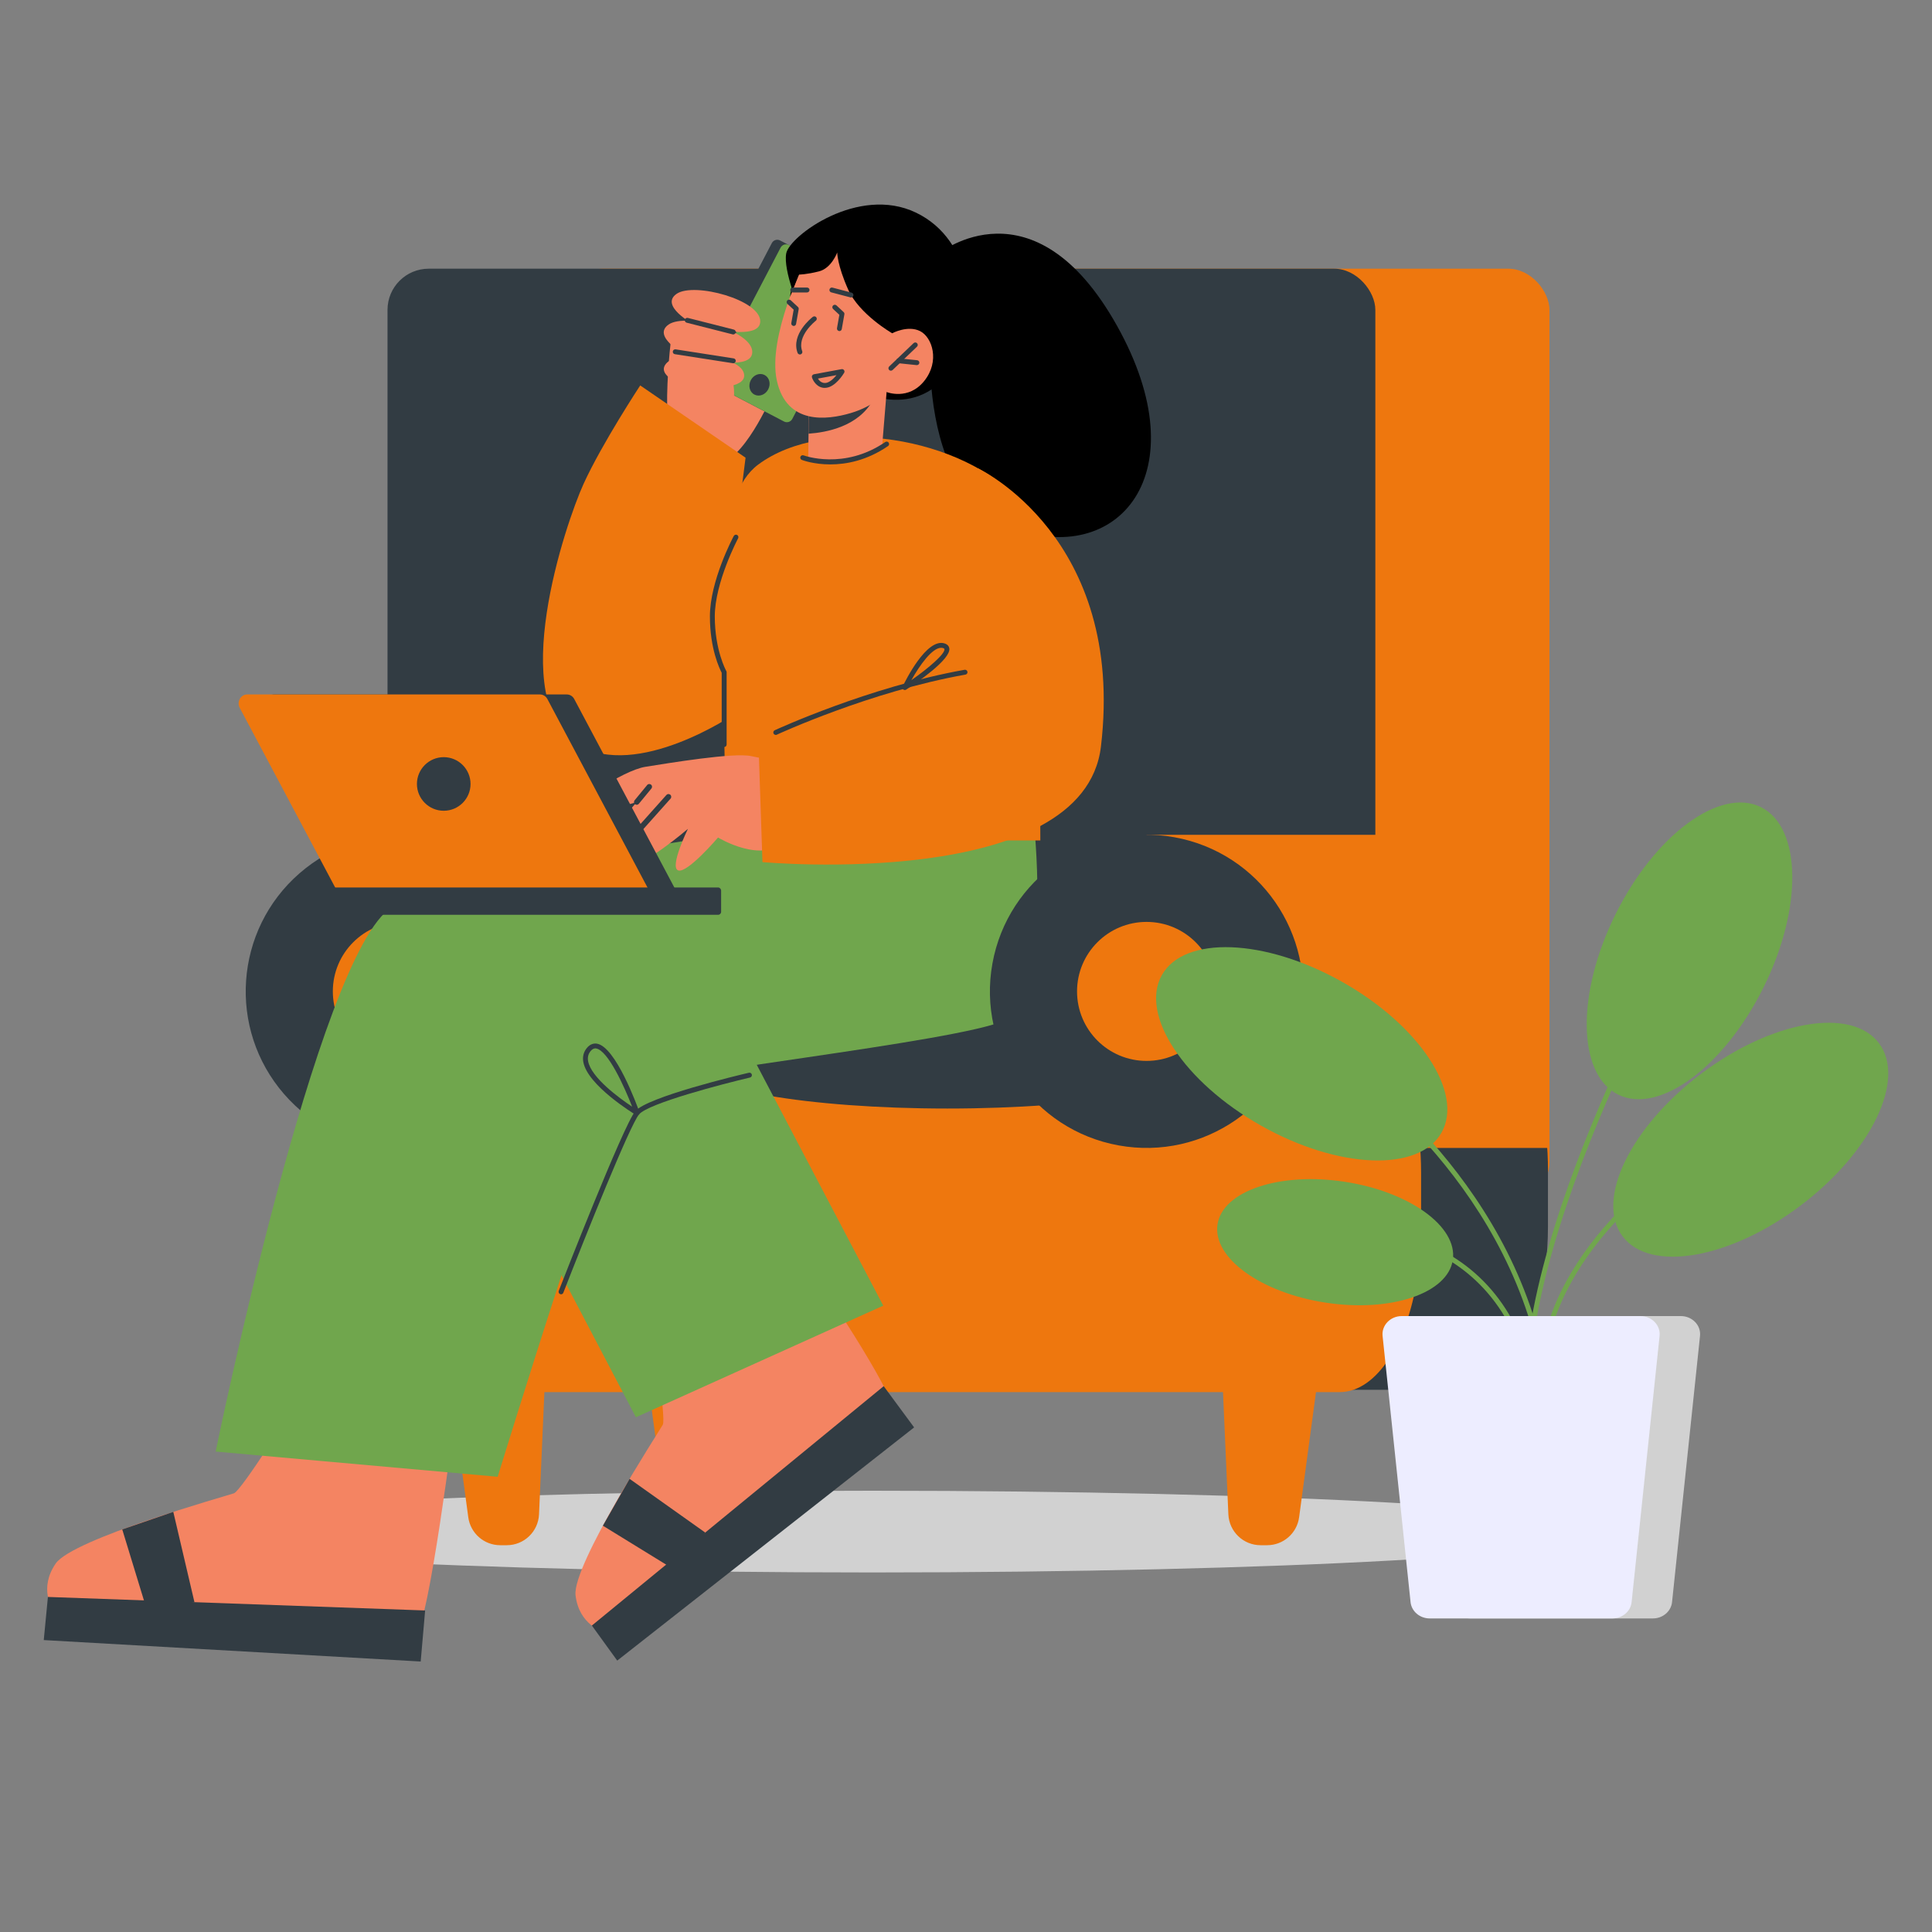 <?xml version="1.0" encoding="UTF-8"?>
<svg id="Layer_1" data-name="Layer 1" xmlns="http://www.w3.org/2000/svg" viewBox="0 0 400 400">
  <rect x="0" y="0" width="400" height="400" fill="#808080" stroke="none"/>
  <defs>
    <style>
      .cls-1 {
        fill: #70a64d;
      }

      .cls-2 {
        fill: #f48462;
      }

      .cls-3 {
        fill: #323c43;
      }

      .cls-4 {
        fill: #ededff;
      }

      .cls-5 {
        fill: #d1d1d1;
      }

      .cls-6 {
        fill: #ee770e;
      }
    </style>
  </defs>
  <path class="cls-5" d="M332.72,317.1c0,4.67-68.12,8.46-152.15,8.46s-152.15-3.79-152.15-8.46,68.12-8.46,152.15-8.46,152.15,3.79,152.15,8.46Z"/>
  <rect class="cls-6" x="116.28" y="55.63" width="204.52" height="193.41" rx="8.53" ry="8.53"/>
  <rect class="cls-3" x="80.23" y="55.63" width="204.52" height="193.41" rx="8.53" ry="8.53"/>
  <path class="cls-3" d="M320.49,242.26v11.63c0,3.05-.19,6.03-.57,8.87-1.9,14.39-8.28,24.98-15.88,24.98H118.78c-7.6,0-14-10.59-15.89-24.98-.37-2.84-.57-5.81-.57-8.87v-11.63c0-18.69,7.37-33.85,16.46-33.85h185.26c9.08,0,16.45,15.16,16.45,33.85Z"/>
  <path class="cls-6" d="M294.22,242.74v11.63c0,3.05-.2,6.03-.58,8.87-1.94,14.39-8.48,24.98-16.27,24.98H87.61c-7.78,0-14.34-10.59-16.28-24.98-.38-2.84-.58-5.81-.58-8.87v-11.63c0-18.69,7.55-33.85,16.86-33.85h189.76c9.3,0,16.85,15.16,16.85,33.85Z"/>
  <path class="cls-6" d="M104.93,319.92h-1.36c-3.34,0-6.17-2.47-6.62-5.79l-4.75-35.24h20.92l-1.52,34.64c-.16,3.57-3.1,6.39-6.67,6.39Z"/>
  <path class="cls-6" d="M145.92,319.92h-1.36c-3.34,0-6.17-2.47-6.62-5.79l-4.75-35.24h20.92l-1.52,34.64c-.16,3.57-3.1,6.39-6.67,6.39Z"/>
  <path class="cls-6" d="M260.99,319.92h1.36c3.34,0,6.17-2.47,6.62-5.79l4.75-35.24h-20.92l1.52,34.64c.16,3.57,3.1,6.39,6.67,6.39Z"/>
  <path class="cls-3" d="M302.41,317.48h1.36c3.34,0,6.17-2.47,6.62-5.79l4.75-35.24h-20.92l1.52,34.64c.16,3.57,3.1,6.39,6.67,6.39Z"/>
  <circle class="cls-3" cx="83.3" cy="205.26" r="32.42" transform="translate(-114.27 105.07) rotate(-41.02)"/>
  <circle class="cls-6" cx="83.3" cy="205.26" r="14.39"/>
  <path class="cls-3" d="M248.65,220.34c0,5.07-23.5,9.17-52.5,9.17s-52.5-4.11-52.5-9.17,23.5-9.17,52.5-9.17,52.5,4.11,52.5,9.17Z"/>
  <path class="cls-2" d="M134.64,272.97s3.38,20.58,2.58,22.01c-.8,1.43-18.79,29.12-18.06,35.31.73,6.19,5.75,7.53,5.75,7.53,0,0,58.56-43.54,59.71-46.09s-16.37-28.49-16.37-28.49l-33.61,9.73Z"/>
  <polygon class="cls-3" points="122.54 336.55 182.96 286.99 189.26 295.53 127.79 343.81 122.54 336.55"/>
  <polygon class="cls-3" points="124.82 315.88 130.35 306.18 146.01 317.3 139.84 325.12 124.82 315.88"/>
  <path class="cls-2" d="M61.06,290.96s-11.08,17.67-12.62,18.21c-1.54.54-33.35,9.41-36.9,14.53-3.55,5.12-.67,9.45-.67,9.45,0,0,72.72,6.08,75.27,4.93,2.55-1.15,8.02-44.65,8.02-44.65l-33.1-2.48Z"/>
  <polygon class="cls-3" points="9.92 330.63 88.02 333.43 87.1 344 9.06 339.56 9.92 330.63"/>
  <polygon class="cls-3" points="25.31 316.65 35.88 313.02 40.26 331.72 30.46 333.5 25.31 316.65"/>
  <polygon class="cls-1" points="145.47 199.11 182.87 270.32 131.66 293.43 109.09 250.35 120.66 201.2 145.47 199.11"/>
  <path class="cls-1" d="M214.2,171.89s3.42,34.9-6.18,39.37c-9.59,4.47-74,11.29-77.56,14.08-3.56,2.79-27.42,80.41-27.42,80.41l-58.39-5.22s21.1-103.19,36.47-112.69c11.54-7.13,75.49-15.95,75.49-15.95h57.59Z"/>
  <path class="cls-3" d="M116.15,267.96c-.06,0-.12-.01-.18-.03-.26-.1-.39-.4-.29-.66.54-1.4,13.36-34.25,15.84-37.2,2.49-2.97,21.38-7.47,23.53-7.97.27-.07.55.11.61.38.07.27-.11.55-.38.61-5.74,1.35-21.06,5.34-22.98,7.64-1.9,2.26-11.08,25.14-15.67,36.92-.08.2-.27.32-.47.32Z"/>
  <path class="cls-3" d="M131.9,230.9c-.09,0-.18-.02-.26-.07-.41-.25-9.99-6.1-10.87-10.95-.19-1.07.04-2.03.68-2.84.75-.96,1.58-1.05,2.14-.96,3.87.64,8.3,12.77,8.79,14.15.07.2,0,.43-.16.56-.09.08-.21.11-.32.11ZM123.24,217.06c-.26,0-.61.11-1,.6-.46.59-.62,1.25-.48,2.03.62,3.42,6.48,7.68,9.12,9.44-1.63-4.19-5.01-11.66-7.47-12.06-.05,0-.12-.02-.18-.02Z"/>
  <path class="cls-2" d="M165.26,76.15l-5.5,5.91s-5.92,13.87-11.65,14.14c-5.72.27-5.84-8.28-5.84-8.28l3.72-18.42,9.74,3.57s15.03-2.82,9.53,3.08Z"/>
  <rect class="cls-3" x="151.74" y="51.62" width="18.57" height="32.85" rx="1.27" ry="1.27" transform="translate(272.21 202.94) rotate(-152.41)"/>
  <rect class="cls-1" x="153.54" y="52.57" width="18.57" height="32.85" rx="1.27" ry="1.27" transform="translate(275.18 205.56) rotate(-152.41)"/>
  <path class="cls-3" d="M155.44,78.72c-.58,1.12-.25,2.45.75,2.97,1,.52,2.28.04,2.86-1.08.58-1.12.25-2.45-.75-2.97s-2.28-.04-2.86,1.08Z"/>
  <path class="cls-2" d="M139.07,68.99s-3.35,25.76,2.49,25.76,14.55-11.81,8.22-19.75c-6.32-7.94-10.72-6.01-10.72-6.01Z"/>
  <path d="M194.41,52.46s19.58-15.87,36.84,14.96c17.26,30.84.03,50.21-21.91,41.82-21.94-8.4-16.15-47.78-16.15-47.78l1.22-9Z"/>
  <path d="M165.62,64.25s-3.52-8.2-2.84-11.79c.67-3.6,14.93-14.18,26.88-8.43,11.95,5.75,12.56,21.55,9.78,28.05-7.18,16.74-21.58,8.82-21.58,8.82,0,0-23.02-7.32-12.23-16.65Z"/>
  <path class="cls-6" d="M215.39,174.02s-.04-65.52-3.91-69.96c-11.94-13.67-40.57-18.26-54.52-7.86-8.73,6.51-7.44,26.2-7.03,55.43.23,16.45.87,22.38.87,22.38h64.59Z"/>
  <path class="cls-2" d="M167.48,83.31l-.02.33-.06,6.16-.06,4.83s-.47,1.1,5.15,1.04c7.54-.11,10.14-3.21,10.14-3.21l.93-11.27-2.3.31-13.78,1.82Z"/>
  <path class="cls-3" d="M167.46,83.63l-.06,6.16c3.67-.25,10.4-1.47,13.4-7.07.23-.46.39-.87.45-1.22l-13.77,2.04-.03.09Z"/>
  <path class="cls-2" d="M166.66,54.11s-7.85,15.62-5.81,24.74c2.03,9.12,10.3,8.15,15.29,6.67,4.99-1.47,7.43-4.35,7.43-4.35,0,0,4.49,1.8,7.78-2.29,3.29-4.09,1.67-9.08-.88-10.34-2.55-1.26-5.76.46-5.76.46l2.68-4.52s-8.97-24.17-20.72-10.37Z"/>
  <path d="M184.7,68.99s-6.81-3.91-9.1-9.05c-2.29-5.15-2.26-7.67-2.26-7.67,0,0-1.18,3.25-3.76,3.91-2.58.66-4.17.67-4.17.67l-1.84,4.61,1.58-11.13s7.07-3.36,8-3.32c.92.04,12.47,2.68,13.12,3.41.64.73,3.89,9.95,3.89,9.95l.06,4.1-5.5,4.52Z"/>
  <path class="cls-6" d="M151.99,147.89s-20.07,13.68-32.38,6.29c-14.94-8.98-2.58-45.68,1.22-54.02,3.81-8.34,11.72-20.36,11.72-20.36l21.81,14.96-3.15,24.93.77,28.2Z"/>
  <path class="cls-2" d="M143.47,67.06s-6.97-3.79-3.36-6.24c3.6-2.45,17.47,1.28,17.29,5.79-.18,4.51-13.92.45-13.92.45Z"/>
  <path class="cls-2" d="M141.82,73.41s-6.97-3.79-3.36-6.24,17.47,1.28,17.29,5.79c-.18,4.51-13.92.45-13.92.45Z"/>
  <path class="cls-2" d="M144.01,80.17c-1.78-.11-3.53-.63-5-1.63-1.31-.9-2.28-2.13-.9-3.47,2.77-2.68,15.43-1.52,15.95,2.45.39,2.96-6.51,2.89-10.05,2.66Z"/>
  <path class="cls-2" d="M161.95,157.36s-2.77,0-6.4-.81-17.25,1.47-21.93,2.21c-4.68.74-15.51,7.97-13.93,9.32,1.58,1.35,12.15-2.03,12.15-2.03,0,0-7.91,8.82-6.38,10.29,1.52,1.47,4.66-.7,4.66-.7,0,0-2.51,2.64.21,3.33,2.72.69,12.1-7.37,12.1-7.37,0,0-3.9,7.96-2.01,8.61,1.89.65,8.24-6.81,8.24-6.81,0,0,9.31,5.69,14.14.53,4.83-5.16,5.82-9.01,5.82-9.01l-6.65-7.56Z"/>
  <path class="cls-3" d="M130,175.08c.12-.02.23-.08.31-.18l8.52-9.55c.21-.23.19-.6-.05-.81-.24-.21-.6-.19-.81.05l-8.52,9.55c-.21.23-.19.6.05.81.14.12.32.17.49.13Z"/>
  <path class="cls-3" d="M131.94,166.61c.12-.02.24-.09.33-.2l2.6-3.16c.2-.24.17-.6-.08-.8-.24-.2-.6-.17-.8.08l-2.6,3.16c-.2.24-.17.6.08.8.14.11.31.15.48.12Z"/>
  <path class="cls-6" d="M202.47,96.96s30.6,14.25,25.47,57.59c-3.55,30.03-70.08,23.94-70.08,23.94l-.91-27.07s34.74-9.43,37.43-10.9c5.21-2.84,8.08-43.57,8.08-43.57Z"/>
  <path class="cls-3" d="M77.48,186.57h60.63c1.35,0,2.19-1.54,1.53-2.78l-20.75-39.06c-.31-.59-.9-.95-1.53-.95h-60.63c-1.35,0-2.19,1.54-1.53,2.78l20.75,39.06c.31.59.9.95,1.53.95Z"/>
  <path class="cls-6" d="M71.92,186.57h60.63c1.35,0,2.19-1.54,1.53-2.78l-20.75-39.06c-.31-.59-.9-.95-1.53-.95h-60.63c-1.35,0-2.19,1.54-1.53,2.78l20.75,39.06c.31.59.9.95,1.53.95Z"/>
  <rect class="cls-3" x="68.91" y="183.73" width="80.4" height="5.66" rx=".62" ry=".62" transform="translate(218.21 373.13) rotate(180)"/>
  <rect class="cls-6" x="237.38" y="172.84" width="83.42" height="64.83"/>
  <circle class="cls-3" cx="237.38" cy="205.26" r="32.42" transform="translate(-6.85 402.31) rotate(-79.75)"/>
  <circle class="cls-6" cx="237.38" cy="205.26" r="14.39"/>
  <path class="cls-3" d="M160.61,152.15c-.19,0-.37-.11-.46-.29-.12-.25,0-.56.25-.67.19-.09,19.54-9.01,39.31-12.52.26-.05.54.13.59.41.05.28-.13.54-.41.59-19.65,3.48-38.87,12.35-39.06,12.44-.07.03-.14.05-.21.05Z"/>
  <path class="cls-3" d="M187.33,142.86c-.12,0-.24-.04-.33-.12-.17-.15-.22-.4-.12-.6.5-1.04,4.95-10.14,8.7-8.92.76.25.93.76.97,1.04.3,2.28-6.77,7.1-8.94,8.52-.09.06-.18.08-.28.08ZM194.85,134.12c-1.84,0-4.41,3.55-6.16,6.7,3.64-2.55,6.98-5.45,6.85-6.43,0-.03-.02-.12-.28-.21-.13-.04-.27-.06-.41-.06Z"/>
  <path class="cls-3" d="M171.9,96.15c-3.41,0-5.71-.86-5.89-.93-.26-.1-.39-.39-.29-.65.1-.26.4-.39.66-.29.08.03,8.35,3.09,16.9-2.76.24-.16.55-.1.71.13.16.23.1.55-.13.7-4.41,3.02-8.68,3.8-11.95,3.8Z"/>
  <path class="cls-3" d="M149.93,154.65c-.28,0-.51-.23-.51-.51v-14.85c-.41-.77-2.45-4.96-2.44-11.69,0-7.31,4.74-16.26,4.94-16.63.13-.25.44-.34.69-.21.25.13.34.44.21.69-.05.09-4.82,9.1-4.83,16.16,0,7.03,2.35,11.27,2.38,11.31.04.08.07.16.07.25v14.98c0,.28-.23.51-.51.51Z"/>
  <path class="cls-3" d="M97.42,162.31c0,3.07-2.49,5.55-5.55,5.55s-5.55-2.49-5.55-5.55,2.49-5.55,5.55-5.55,5.55,2.49,5.55,5.55Z"/>
  <path class="cls-1" d="M365.1,204.47c-8.16,16.43-21.63,26.35-30.09,22.15-8.45-4.2-8.69-20.93-.52-37.36,8.16-16.43,21.63-26.35,30.09-22.15,8.45,4.2,8.69,20.93.52,37.36Z"/>
  <path class="cls-1" d="M277.89,203.29c15.99,9,25.2,22.97,20.57,31.19-4.63,8.23-21.35,7.6-37.34-1.41-15.99-9-25.2-22.97-20.57-31.19,4.63-8.23,21.35-7.6,37.34,1.41Z"/>
  <path class="cls-1" d="M274.54,269.71c-13.45-2.03-23.51-9.28-22.47-16.2,1.04-6.92,12.8-10.88,26.25-8.85,13.45,2.03,23.51,9.28,22.47,16.2-1.04,6.92-12.8,10.88-26.25,8.85Z"/>
  <path class="cls-1" d="M352.19,222.32c14.65-11.05,31.14-13.89,36.82-6.35,5.68,7.54-1.59,22.6-16.25,33.65-14.65,11.04-31.14,13.89-36.82,6.35-5.68-7.54,1.59-22.6,16.25-33.65Z"/>
  <path class="cls-1" d="M316.04,282.1c-.22,0-.42-.14-.49-.36-9.67-31.28-43.06-26.58-43.39-26.53-.28.04-.54-.15-.58-.42-.04-.28.15-.53.42-.58.35-.06,34.58-4.89,44.52,27.24.08.27-.07.55-.33.63-.05.02-.1.02-.15.02Z"/>
  <path class="cls-1" d="M318.82,279.75c-.23,0-.44-.16-.49-.39-8.91-38.23-42.27-59.93-42.6-60.15-.24-.15-.31-.46-.15-.7.15-.24.47-.3.7-.15.34.22,34.03,22.13,43.04,60.77.06.27-.11.54-.38.61-.04,0-.08.01-.12.01Z"/>
  <path class="cls-1" d="M316.56,295.15c-.25,0-.47-.19-.5-.44-4.78-37.46,34.33-104.78,34.73-105.46.14-.24.45-.32.69-.18.24.14.32.45.18.69-.39.67-39.33,67.7-34.59,104.82.04.28-.16.53-.44.57-.02,0-.04,0-.06,0Z"/>
  <path class="cls-1" d="M320.49,277c-.34-.04-.54-.3-.5-.57.04-.28,4.24-28.09,49.19-48.72.26-.12.56,0,.67.25.12.25,0,.56-.25.67-44.4,20.38-48.57,47.66-48.61,47.94-.04.25-.25.44-.5.44Z"/>
  <path class="cls-5" d="M342.21,335.08h-37.83c-2.05,0-3.77-1.46-3.97-3.38l-5.79-55.11c-.23-2.2,1.61-4.11,3.97-4.11h49.41c2.36,0,4.2,1.91,3.97,4.11l-5.79,55.11c-.2,1.92-1.92,3.38-3.97,3.38Z"/>
  <path class="cls-4" d="M333.84,335.08h-37.83c-2.05,0-3.77-1.46-3.97-3.38l-5.79-55.11c-.23-2.2,1.61-4.11,3.97-4.11h49.41c2.36,0,4.2,1.91,3.97,4.11l-5.79,55.11c-.2,1.92-1.92,3.38-3.97,3.38Z"/>
  <path class="cls-3" d="M151.81,69.25s-.08,0-.12-.02l-9.53-2.42c-.27-.07-.44-.34-.37-.62.07-.27.35-.44.62-.37l9.53,2.42c.27.07.44.34.37.62-.06.23-.27.38-.49.38Z"/>
  <path class="cls-3" d="M151.81,75.21c-.08,0-12.09-1.88-12.09-1.88-.28-.04-.47-.3-.42-.58.04-.28.31-.46.58-.42l12.02,1.87c.28.04.47.3.42.58-.04.25-.26.43-.5.43Z"/>
  <path class="cls-3" d="M170.76,80.31c-1.54,0-2.4-1.38-2.65-2.16-.04-.14-.03-.29.05-.42.08-.12.2-.21.34-.24l5.74-1.06c.21-.04.4.05.51.21.12.16.12.38.02.55-.18.3-1.79,2.9-3.74,3.1-.09,0-.18.01-.27.01ZM169.34,78.38c.27.45.79.98,1.59.91.8-.08,1.66-.89,2.26-1.62l-3.85.71Z"/>
  <path class="cls-3" d="M184.45,76.75c-.13,0-.27-.05-.37-.16-.19-.2-.19-.52.02-.72l5.05-4.83c.2-.19.52-.19.72.02.19.2.19.52-.02.72l-5.05,4.83c-.1.09-.22.14-.35.14Z"/>
  <path class="cls-3" d="M189.83,75.6c-.05,0-3.82-.4-3.82-.4-.28-.03-.48-.28-.45-.56.03-.28.26-.48.56-.45l3.77.39c.28.03.48.28.45.56-.03.26-.25.45-.51.45Z"/>
  <path class="cls-3" d="M176.19,61.59s-.09,0-.13-.02l-3.96-1.04c-.27-.07-.43-.35-.36-.62.07-.27.34-.44.62-.36l3.96,1.04c.27.07.43.35.36.62-.06.23-.27.38-.49.38Z"/>
  <path class="cls-3" d="M167.09,60.55h-2.97c-.28,0-.51-.23-.51-.51s.23-.51.51-.51h2.97c.28,0,.51.23.51.51s-.23.51-.51.51Z"/>
  <path class="cls-3" d="M165.61,73.39c-.21,0-.4-.13-.48-.33-1.43-3.89,2.97-7.32,3.16-7.46.23-.17.54-.13.71.09.17.22.13.54-.09.71-.04.03-3.99,3.12-2.82,6.31.1.26-.04.55-.3.65-.06.02-.12.03-.17.03Z"/>
  <path class="cls-3" d="M173.79,68.56c-.36-.06-.55-.32-.5-.6l.49-2.78-1.29-1.2c-.21-.19-.22-.51-.03-.72.19-.2.51-.22.72-.03l1.49,1.39c.13.12.18.29.15.46l-.54,3.05c-.04.25-.26.42-.5.42Z"/>
  <path class="cls-3" d="M164.33,67.5c-.36-.06-.55-.32-.5-.6l.49-2.78-1.29-1.2c-.21-.19-.22-.51-.03-.72.19-.2.51-.22.72-.03l1.49,1.39c.13.12.18.29.15.46l-.54,3.05c-.04.25-.26.42-.5.42Z"/>
</svg>